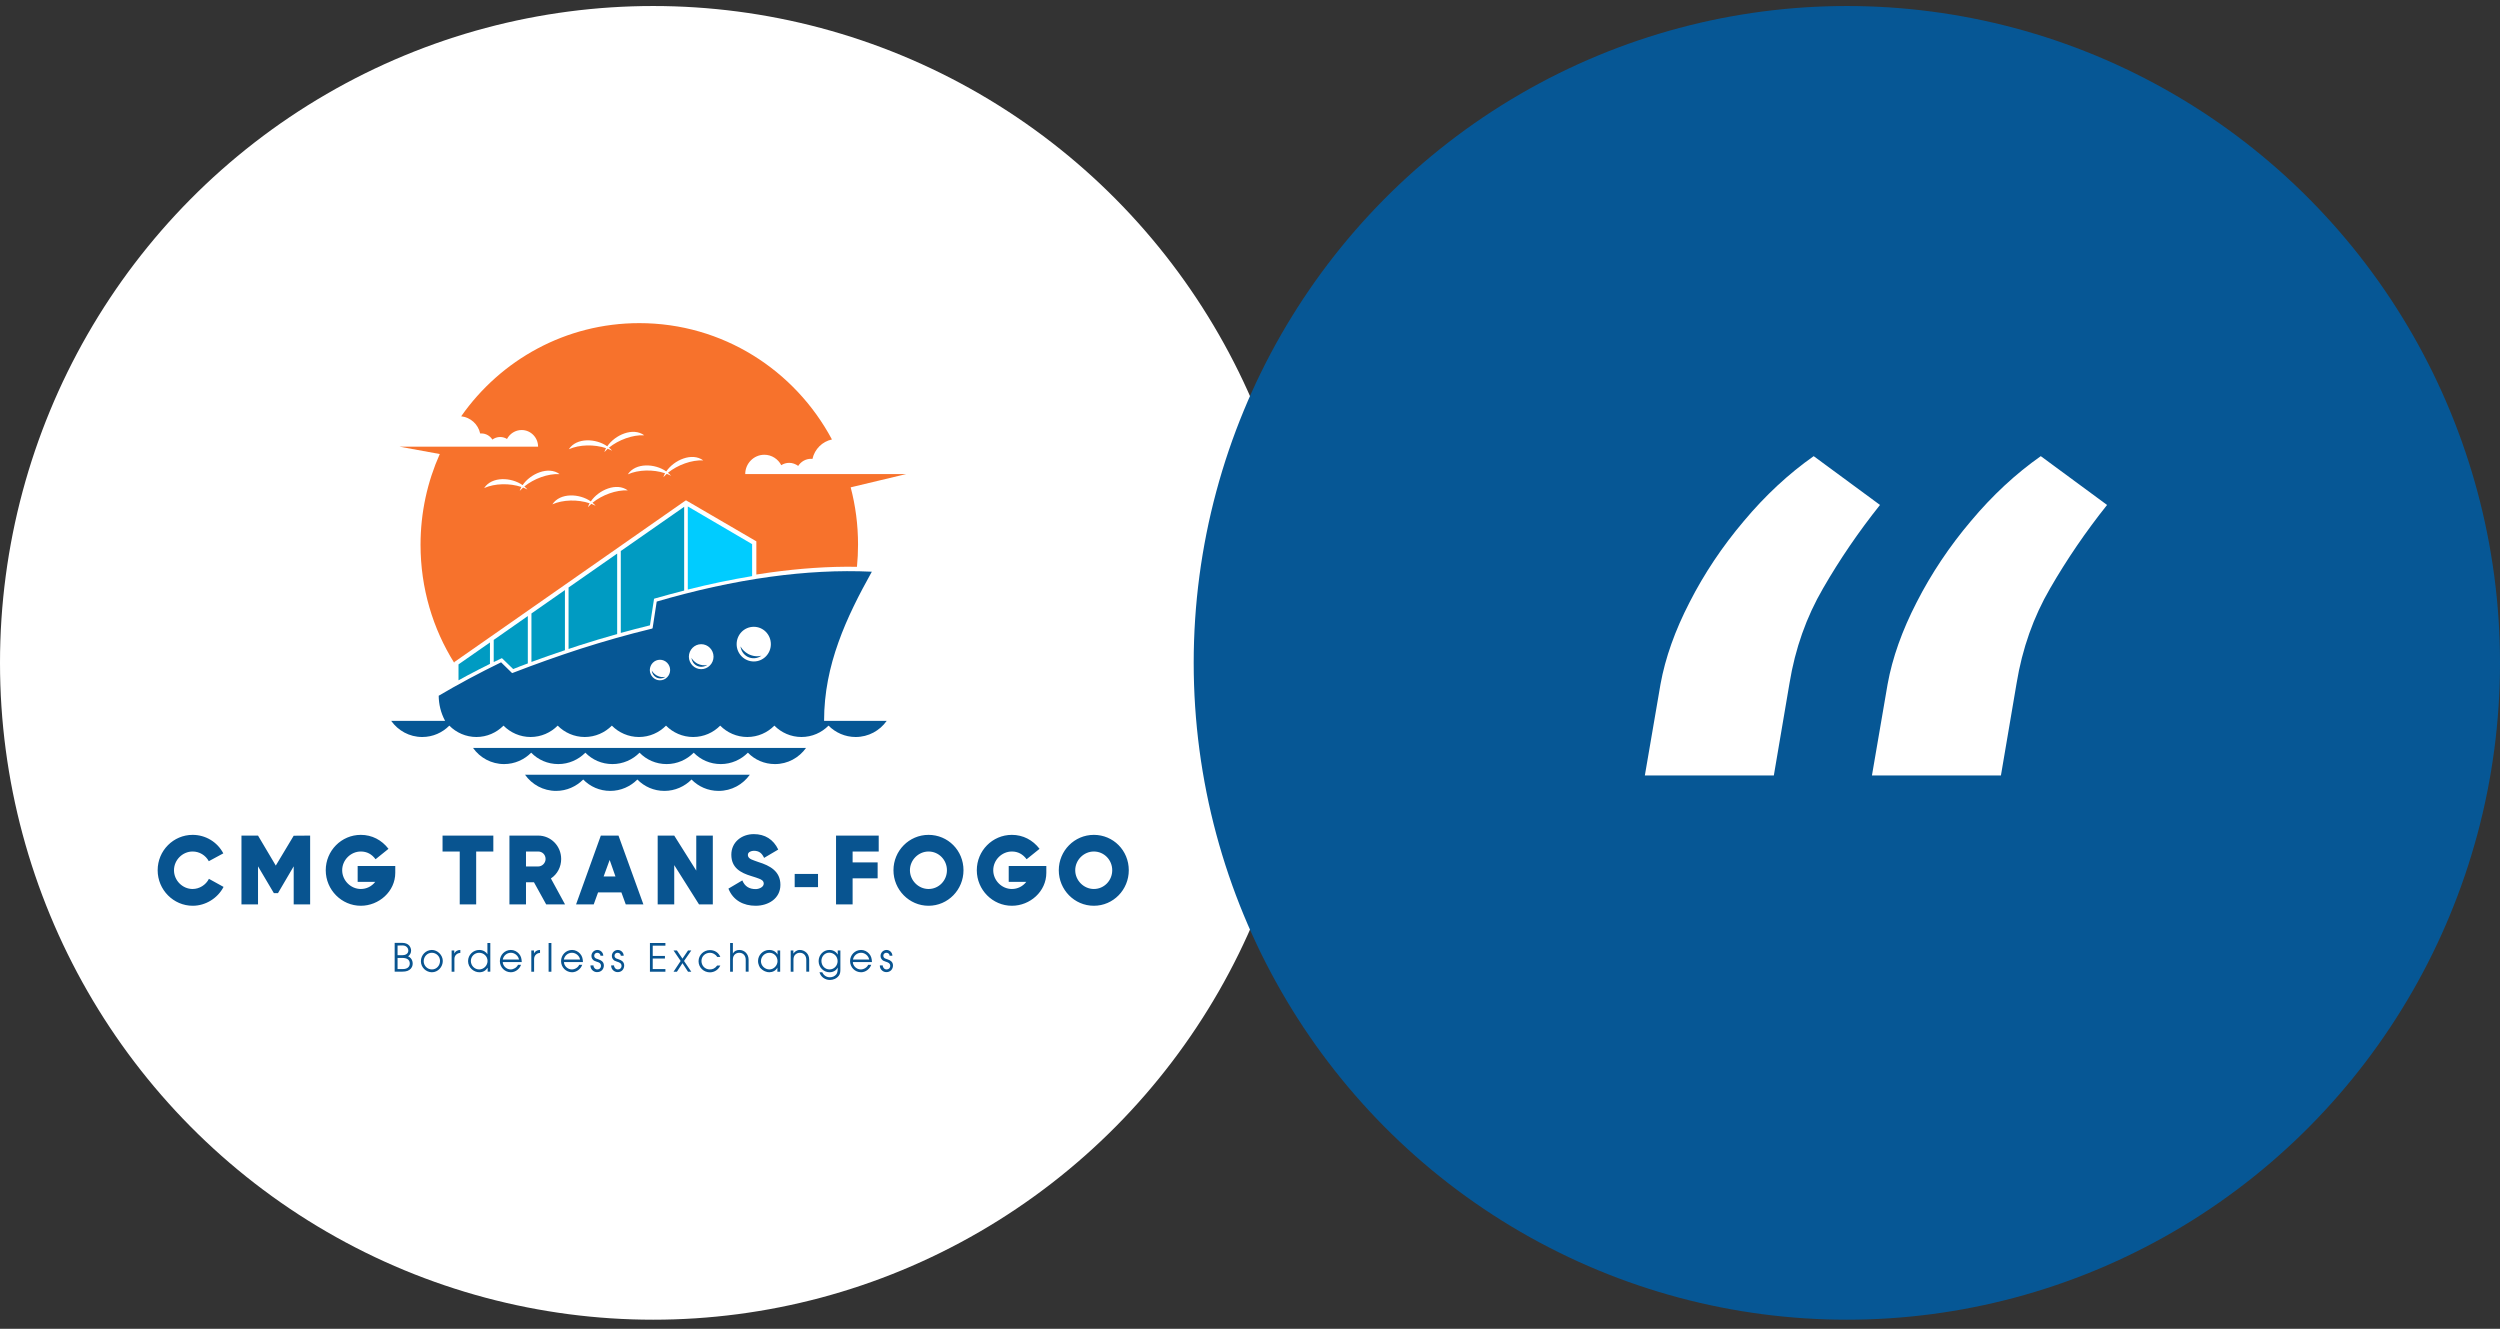 <svg width="111" height="59" viewBox="0 0 111 59" fill="none" xmlns="http://www.w3.org/2000/svg">
<rect x="0" y="0" width="111" height="59" fill="#333333" stroke="none"/>
<ellipse cx="29" cy="29.431" rx="29" ry="29.164" fill="white"/>
<path fill-rule="evenodd" clip-rule="evenodd" d="M29.303 29.293C29.55 29.293 29.754 29.499 29.754 29.749C29.754 30 29.55 30.206 29.303 30.206C29.056 30.206 28.852 30 28.852 29.749C28.857 29.494 29.056 29.293 29.303 29.293ZM31.134 28.602C31.434 28.602 31.681 28.852 31.681 29.157C31.681 29.461 31.434 29.711 31.134 29.711C30.833 29.711 30.586 29.461 30.586 29.157C30.586 28.852 30.833 28.602 31.134 28.602ZM33.469 27.83C33.888 27.83 34.226 28.173 34.226 28.602C34.226 29.026 33.888 29.369 33.469 29.369C33.05 29.369 32.707 29.026 32.707 28.602C32.707 28.173 33.045 27.83 33.469 27.83ZM29.544 30.049C29.426 30.136 29.271 30.146 29.137 30.076C29.018 30.01 28.949 29.896 28.938 29.771C28.986 29.858 29.061 29.934 29.163 29.994C29.287 30.065 29.432 30.081 29.544 30.049ZM31.402 29.521C31.268 29.619 31.085 29.635 30.93 29.554C30.796 29.483 30.715 29.347 30.699 29.206C30.753 29.304 30.844 29.396 30.957 29.461C31.107 29.537 31.268 29.559 31.402 29.521ZM33.807 29.113C33.63 29.244 33.389 29.266 33.185 29.157C33.008 29.059 32.9 28.885 32.879 28.7C32.949 28.831 33.067 28.95 33.222 29.037C33.421 29.14 33.63 29.162 33.807 29.113ZM28.299 34.398H33.292C32.981 34.833 32.481 35.116 31.907 35.116C31.434 35.116 31.01 34.925 30.704 34.61C30.398 34.92 29.969 35.116 29.502 35.116C29.029 35.116 28.605 34.925 28.299 34.61C27.993 34.92 27.563 35.116 27.096 35.116C26.624 35.116 26.2 34.925 25.894 34.61C25.588 34.92 25.158 35.116 24.691 35.116C24.122 35.116 23.617 34.833 23.311 34.398H28.299ZM25.98 33.207H35.789C35.477 33.642 34.978 33.925 34.409 33.925C33.936 33.925 33.512 33.735 33.206 33.419C32.9 33.729 32.471 33.925 32.004 33.925C31.531 33.925 31.107 33.735 30.801 33.419C30.495 33.729 30.065 33.925 29.598 33.925C29.126 33.925 28.702 33.735 28.396 33.419C28.09 33.729 27.66 33.925 27.193 33.925C26.72 33.925 26.296 33.735 25.99 33.419C25.684 33.729 25.255 33.925 24.788 33.925C24.315 33.925 23.891 33.735 23.585 33.419C23.279 33.729 22.849 33.925 22.382 33.925C21.813 33.925 21.308 33.642 21.002 33.207H25.98ZM28.943 27.912C27.843 28.178 26.785 28.483 25.765 28.809C24.745 29.14 23.757 29.494 22.785 29.869L22.737 29.885L22.248 29.407C21.754 29.646 21.282 29.891 20.82 30.136C20.353 30.386 19.902 30.641 19.478 30.891C19.483 31.261 19.564 31.636 19.762 32.006H17.368C17.679 32.441 18.178 32.723 18.747 32.723C19.22 32.723 19.644 32.528 19.95 32.218C20.256 32.528 20.686 32.723 21.153 32.723C21.62 32.723 22.049 32.528 22.355 32.218C22.662 32.528 23.091 32.723 23.558 32.723C24.025 32.723 24.455 32.528 24.761 32.218C25.067 32.528 25.496 32.723 25.963 32.723C26.43 32.723 26.86 32.528 27.166 32.218C27.472 32.528 27.902 32.723 28.369 32.723C28.841 32.723 29.265 32.528 29.571 32.218C29.877 32.528 30.307 32.723 30.774 32.723C31.247 32.723 31.671 32.528 31.977 32.218C32.283 32.528 32.712 32.723 33.179 32.723C33.652 32.723 34.076 32.528 34.382 32.218C34.688 32.528 35.118 32.723 35.585 32.723C36.057 32.723 36.481 32.528 36.787 32.218C37.093 32.528 37.523 32.723 37.99 32.723C38.559 32.723 39.064 32.441 39.37 32.006H36.589C36.589 30.755 36.836 29.608 37.228 28.515C37.614 27.428 38.146 26.395 38.709 25.384C37.244 25.313 35.73 25.4 34.216 25.607C32.514 25.84 30.812 26.226 29.158 26.71L28.975 27.895L28.943 27.912Z" fill="#065795"/>
<path fill-rule="evenodd" clip-rule="evenodd" d="M30.538 22.486V26.177C31.483 25.938 32.438 25.737 33.394 25.579V24.16L30.538 22.486Z" fill="#00CCFF"/>
<path fill-rule="evenodd" clip-rule="evenodd" d="M23.435 29.456V27.352L21.921 28.412V29.396C22.023 29.347 22.13 29.293 22.237 29.244L22.286 29.222L22.785 29.706C22.994 29.619 23.215 29.537 23.435 29.456ZM25.083 28.869V26.199L23.596 27.238V29.39C24.084 29.211 24.578 29.037 25.083 28.869ZM27.402 28.151V24.579L25.244 26.085V28.814C25.4 28.76 25.561 28.711 25.716 28.657C26.269 28.483 26.828 28.309 27.402 28.151ZM30.377 26.221V22.502L27.563 24.465V28.102C27.988 27.982 28.417 27.874 28.857 27.765L29.04 26.585L29.088 26.569C29.512 26.449 29.947 26.329 30.377 26.221ZM21.754 29.477V28.526L20.358 29.499V30.206C20.487 30.135 20.616 30.065 20.745 29.994C21.072 29.82 21.41 29.646 21.754 29.477Z" fill="#009BC2"/>
<path fill-rule="evenodd" clip-rule="evenodd" d="M28.385 14.347C32.084 14.347 35.295 16.434 36.938 19.512C36.508 19.604 36.17 19.941 36.073 20.376C36.052 20.376 36.03 20.371 36.009 20.371C35.773 20.371 35.563 20.496 35.44 20.686C35.327 20.605 35.187 20.55 35.042 20.55C34.913 20.55 34.79 20.588 34.688 20.654C34.548 20.382 34.264 20.191 33.936 20.191C33.469 20.191 33.088 20.577 33.088 21.05H40.229L37.77 21.638C37.984 22.448 38.097 23.301 38.097 24.177C38.097 24.514 38.081 24.84 38.049 25.166C36.766 25.144 35.483 25.242 34.21 25.416C34.001 25.444 33.791 25.476 33.582 25.509V24.035L30.57 22.279L30.457 22.214L30.35 22.285L21.727 28.309L20.17 29.396V29.434C19.22 27.917 18.672 26.118 18.672 24.188C18.672 22.752 18.978 21.387 19.526 20.159L17.738 19.832H23.891C23.891 19.425 23.563 19.093 23.161 19.093C22.881 19.093 22.634 19.256 22.511 19.49C22.425 19.436 22.318 19.403 22.205 19.403C22.076 19.403 21.958 19.447 21.861 19.517C21.759 19.354 21.577 19.245 21.373 19.245C21.357 19.245 21.335 19.245 21.319 19.245C21.233 18.838 20.89 18.528 20.476 18.484C22.232 15.978 25.12 14.347 28.385 14.347Z" fill="#F7722C"/>
<path fill-rule="evenodd" clip-rule="evenodd" d="M26.447 22.459C26.387 22.426 26.323 22.399 26.253 22.372C26.2 22.421 26.151 22.47 26.103 22.518C26.124 22.459 26.146 22.399 26.178 22.345C25.657 22.171 24.997 22.181 24.524 22.393C24.868 21.866 25.733 21.91 26.232 22.263C26.575 21.757 27.375 21.404 27.875 21.774C27.359 21.746 26.736 21.975 26.307 22.323C26.361 22.366 26.409 22.41 26.447 22.459ZM27.177 20.012C27.118 19.979 27.053 19.952 26.983 19.925C26.93 19.974 26.881 20.023 26.833 20.072C26.855 20.012 26.876 19.952 26.908 19.898C26.387 19.724 25.727 19.735 25.255 19.947C25.598 19.419 26.463 19.463 26.962 19.816C27.306 19.311 28.106 18.957 28.605 19.327C28.09 19.3 27.467 19.528 27.037 19.876C27.096 19.92 27.139 19.963 27.177 20.012ZM29.797 21.127C29.738 21.094 29.673 21.067 29.604 21.04C29.55 21.088 29.502 21.137 29.453 21.186C29.475 21.127 29.496 21.067 29.528 21.012C29.008 20.838 28.347 20.849 27.875 21.061C28.218 20.534 29.083 20.578 29.582 20.931C29.926 20.425 30.726 20.072 31.225 20.442C30.71 20.414 30.087 20.643 29.657 20.991C29.711 21.034 29.754 21.078 29.797 21.127ZM23.418 21.735C23.359 21.703 23.295 21.676 23.225 21.648C23.172 21.698 23.123 21.746 23.075 21.795C23.096 21.735 23.118 21.676 23.15 21.621C22.629 21.447 21.969 21.458 21.496 21.67C21.84 21.143 22.704 21.186 23.204 21.54C23.547 21.034 24.347 20.681 24.847 21.05C24.331 21.023 23.708 21.252 23.279 21.6C23.332 21.643 23.381 21.687 23.418 21.735Z" fill="white"/>
<path d="M47.74 38.639C47.74 38.182 48.121 37.807 48.567 37.807C49.023 37.807 49.383 38.182 49.383 38.639C49.383 39.096 49.023 39.471 48.567 39.471C48.116 39.471 47.74 39.09 47.74 38.639ZM48.567 40.216C49.431 40.216 50.118 39.504 50.118 38.639C50.118 37.758 49.426 37.068 48.567 37.068C47.703 37.068 47.01 37.775 47.01 38.639C47.01 39.504 47.703 40.216 48.567 40.216ZM46.457 38.753V38.449H44.787V39.156H45.566C45.41 39.357 45.179 39.471 44.927 39.471C44.476 39.471 44.1 39.09 44.1 38.639C44.1 38.182 44.481 37.807 44.927 37.807C45.2 37.807 45.415 37.927 45.582 38.15L46.156 37.688C45.856 37.296 45.421 37.068 44.927 37.068C44.062 37.068 43.37 37.775 43.37 38.639C43.37 39.509 44.073 40.216 44.927 40.216C45.732 40.216 46.457 39.585 46.457 38.753ZM40.401 38.639C40.401 38.182 40.782 37.807 41.227 37.807C41.684 37.807 42.044 38.182 42.044 38.639C42.044 39.096 41.684 39.471 41.227 39.471C40.776 39.471 40.401 39.09 40.401 38.639ZM41.227 40.216C42.092 40.216 42.779 39.504 42.779 38.639C42.779 37.758 42.087 37.068 41.227 37.068C40.363 37.068 39.67 37.775 39.67 38.639C39.67 39.504 40.368 40.216 41.227 40.216ZM39.015 37.807V37.1H37.12V40.156H37.856V38.998H38.967V38.291H37.856V37.807H39.015ZM35.284 39.389H36.32V38.802H35.284V39.389ZM33.55 40.216C34.108 40.216 34.65 39.9 34.65 39.286C34.65 38.682 34.183 38.432 33.673 38.275C33.539 38.231 33.437 38.188 33.367 38.161C33.276 38.117 33.206 38.068 33.206 37.954C33.206 37.824 33.367 37.775 33.469 37.775C33.706 37.775 33.829 37.883 33.926 38.09L34.554 37.72C34.339 37.269 33.963 37.035 33.469 37.035C32.932 37.035 32.471 37.389 32.471 37.949C32.471 38.525 32.873 38.753 33.367 38.9C33.523 38.944 33.63 38.987 33.706 39.014C33.807 39.052 33.91 39.107 33.91 39.232C33.91 39.395 33.689 39.476 33.555 39.476C33.271 39.476 33.072 39.362 32.959 39.09L32.342 39.455C32.551 39.982 33.018 40.216 33.55 40.216ZM30.914 37.1V38.655L29.936 37.1H29.201V40.156H29.936V38.411L31.037 40.156H31.649V37.1H30.914ZM26.801 38.916L27.069 38.182L27.327 38.916H26.801ZM27.784 40.156H28.567L27.461 37.1H26.677L25.577 40.156H26.361L26.554 39.623H27.59L27.784 40.156ZM23.354 38.465V37.807H23.896C24.079 37.807 24.224 37.949 24.224 38.139C24.224 38.318 24.073 38.471 23.896 38.471H23.354V38.465ZM23.708 39.172L24.251 40.156H25.088L24.46 39.003C24.75 38.813 24.916 38.487 24.916 38.139C24.916 37.562 24.46 37.1 23.896 37.1H22.619V40.156H23.354V39.172H23.708ZM21.904 37.807V37.1H19.649V37.807H20.412V40.156H21.142V37.807H21.904ZM17.55 38.753V38.449H15.88V39.156H16.659C16.503 39.357 16.272 39.471 16.02 39.471C15.569 39.471 15.193 39.09 15.193 38.639C15.193 38.182 15.574 37.807 16.02 37.807C16.294 37.807 16.509 37.927 16.675 38.15L17.249 37.688C16.949 37.296 16.514 37.068 16.02 37.068C15.155 37.068 14.463 37.775 14.463 38.639C14.463 39.509 15.166 40.216 16.02 40.216C16.82 40.216 17.55 39.585 17.55 38.753ZM13.04 37.106L12.245 38.432L11.456 37.1H10.721V40.156H11.456V38.465L12.16 39.656H12.342L13.04 38.465V40.156H13.77V37.1L13.04 37.106ZM7 38.639C7 39.509 7.703 40.216 8.557 40.216C9.126 40.216 9.663 39.884 9.926 39.379L9.276 39.02C9.142 39.291 8.852 39.471 8.552 39.471C8.101 39.471 7.725 39.09 7.725 38.639C7.725 38.182 8.106 37.807 8.552 37.807C8.852 37.807 9.126 37.97 9.271 38.237L9.915 37.889C9.647 37.378 9.121 37.068 8.552 37.068C7.703 37.068 7 37.764 7 38.639Z" fill="#085490"/>
<path d="M39.649 42.863C39.649 42.771 39.606 42.689 39.504 42.635C39.44 42.602 39.375 42.586 39.305 42.559C39.252 42.537 39.219 42.488 39.219 42.434C39.219 42.352 39.284 42.303 39.354 42.303C39.434 42.303 39.499 42.358 39.499 42.434H39.622C39.622 42.298 39.504 42.178 39.364 42.178C39.214 42.178 39.096 42.298 39.096 42.444C39.096 42.542 39.15 42.608 39.209 42.651C39.252 42.678 39.37 42.711 39.397 42.722C39.515 42.765 39.526 42.841 39.526 42.885C39.526 42.983 39.456 43.043 39.364 43.043C39.268 43.043 39.193 42.961 39.193 42.863H39.069C39.069 42.869 39.064 42.874 39.064 42.874C39.064 43.043 39.209 43.162 39.348 43.162C39.526 43.168 39.649 43.037 39.649 42.863ZM38.591 42.602H37.872C37.904 42.434 38.049 42.303 38.232 42.303C38.403 42.303 38.559 42.434 38.591 42.602ZM38.715 42.716C38.709 42.581 38.688 42.455 38.591 42.347C38.5 42.243 38.371 42.178 38.232 42.178C37.958 42.178 37.743 42.401 37.743 42.673C37.743 42.95 37.963 43.168 38.232 43.168C38.43 43.168 38.618 43.026 38.683 42.836H38.548C38.495 42.961 38.35 43.043 38.215 43.043C38.028 43.043 37.867 42.88 37.867 42.716H38.715ZM37.19 42.673C37.19 42.863 37.045 43.043 36.83 43.043C36.632 43.043 36.471 42.885 36.471 42.662C36.471 42.472 36.615 42.298 36.819 42.298C37.029 42.303 37.19 42.466 37.19 42.673ZM37.313 43.043V42.2H37.195V42.385C37.152 42.309 37.045 42.178 36.825 42.178C36.546 42.178 36.347 42.412 36.347 42.673C36.347 42.956 36.573 43.168 36.83 43.168C37.018 43.168 37.147 43.064 37.195 42.956V42.999C37.195 43.108 37.179 43.195 37.136 43.255C37.066 43.347 36.959 43.391 36.846 43.391C36.696 43.391 36.573 43.309 36.508 43.168H36.385C36.444 43.38 36.637 43.51 36.846 43.51C36.986 43.51 37.142 43.456 37.244 43.32C37.303 43.244 37.313 43.151 37.313 43.043ZM35.928 43.146V42.613C35.928 42.483 35.885 42.374 35.805 42.298C35.73 42.227 35.628 42.178 35.515 42.178C35.37 42.178 35.284 42.26 35.225 42.341V42.2H35.107V43.146H35.23V42.613C35.23 42.51 35.257 42.434 35.311 42.385C35.364 42.336 35.429 42.303 35.51 42.303C35.692 42.303 35.799 42.434 35.799 42.618V43.141H35.928V43.146ZM34.522 42.673C34.522 42.863 34.361 43.043 34.162 43.043C33.963 43.043 33.786 42.88 33.786 42.678C33.786 42.472 33.953 42.303 34.162 42.303C34.366 42.303 34.522 42.466 34.522 42.673ZM34.64 43.146V42.2H34.522V42.385C34.516 42.374 34.43 42.178 34.157 42.178C33.872 42.178 33.657 42.407 33.657 42.667C33.657 42.831 33.738 42.945 33.743 42.961C33.888 43.124 34.044 43.168 34.157 43.168C34.301 43.168 34.452 43.097 34.516 42.961V43.146H34.64ZM33.238 43.146V42.613C33.238 42.358 33.056 42.178 32.825 42.178C32.702 42.178 32.594 42.233 32.54 42.336V41.868H32.417V43.146H32.54V42.597C32.54 42.396 32.685 42.303 32.82 42.303C32.991 42.303 33.11 42.423 33.11 42.618V43.141H33.238V43.146ZM31.982 42.869H31.843C31.746 42.999 31.644 43.043 31.515 43.043C31.295 43.043 31.145 42.869 31.145 42.667C31.145 42.455 31.316 42.303 31.526 42.303C31.639 42.303 31.773 42.368 31.843 42.488H31.982C31.907 42.292 31.724 42.184 31.52 42.184C31.247 42.184 31.016 42.401 31.016 42.678C31.016 42.956 31.241 43.173 31.526 43.173C31.73 43.168 31.901 43.048 31.982 42.869ZM30.694 43.146L30.371 42.667L30.694 42.2H30.549L30.302 42.564L30.055 42.2H29.904L30.221 42.667L29.904 43.146H30.055L30.302 42.765L30.549 43.146H30.694ZM29.544 43.146V43.026H28.981V42.559H29.523V42.444H28.981V41.988H29.544V41.868H28.857V43.146H29.544ZM27.714 42.863C27.714 42.771 27.671 42.689 27.569 42.635C27.504 42.602 27.44 42.586 27.37 42.559C27.316 42.537 27.284 42.488 27.284 42.434C27.284 42.352 27.349 42.303 27.418 42.303C27.499 42.303 27.563 42.358 27.563 42.434H27.692C27.692 42.298 27.574 42.178 27.434 42.178C27.284 42.178 27.166 42.298 27.166 42.444C27.166 42.542 27.22 42.608 27.279 42.651C27.322 42.678 27.44 42.711 27.467 42.722C27.585 42.765 27.596 42.841 27.596 42.885C27.596 42.983 27.526 43.043 27.434 43.043C27.338 43.043 27.263 42.961 27.263 42.863H27.139C27.139 42.869 27.134 42.874 27.134 42.874C27.134 43.043 27.279 43.162 27.418 43.162C27.596 43.168 27.714 43.037 27.714 42.863ZM26.812 42.863C26.812 42.771 26.769 42.689 26.667 42.635C26.602 42.602 26.538 42.586 26.468 42.559C26.414 42.537 26.382 42.488 26.382 42.434C26.382 42.352 26.447 42.303 26.516 42.303C26.597 42.303 26.661 42.358 26.661 42.434H26.785C26.785 42.298 26.667 42.178 26.527 42.178C26.377 42.178 26.259 42.298 26.259 42.444C26.259 42.542 26.312 42.608 26.371 42.651C26.414 42.678 26.532 42.711 26.559 42.722C26.677 42.765 26.683 42.841 26.683 42.885C26.683 42.983 26.613 43.043 26.522 43.043C26.425 43.043 26.35 42.961 26.35 42.863H26.221C26.221 42.869 26.216 42.874 26.216 42.874C26.216 43.043 26.361 43.162 26.5 43.162C26.688 43.168 26.812 43.037 26.812 42.863ZM25.754 42.602H25.035C25.067 42.434 25.212 42.303 25.394 42.303C25.566 42.303 25.727 42.434 25.754 42.602ZM25.883 42.716C25.878 42.581 25.856 42.455 25.759 42.347C25.668 42.243 25.539 42.178 25.4 42.178C25.126 42.178 24.911 42.401 24.911 42.673C24.911 42.95 25.131 43.168 25.4 43.168C25.598 43.168 25.786 43.026 25.851 42.836H25.716C25.668 42.961 25.518 43.043 25.389 43.043C25.201 43.043 25.04 42.88 25.04 42.716H25.883ZM24.482 43.146V41.868H24.358V43.146H24.482ZM23.977 42.309V42.178C23.843 42.178 23.751 42.243 23.708 42.336V42.2H23.59V43.146H23.714V42.575C23.719 42.417 23.837 42.314 23.977 42.309ZM23.043 42.602H22.323C22.355 42.434 22.5 42.303 22.683 42.303C22.855 42.303 23.01 42.434 23.043 42.602ZM23.166 42.716C23.161 42.581 23.139 42.455 23.043 42.347C22.951 42.243 22.823 42.178 22.683 42.178C22.409 42.178 22.194 42.401 22.194 42.673C22.194 42.95 22.415 43.168 22.683 43.168C22.882 43.168 23.07 43.026 23.134 42.836H23C22.946 42.961 22.801 43.043 22.672 43.043C22.484 43.043 22.323 42.88 22.323 42.716H23.166ZM21.647 42.667C21.647 42.869 21.48 43.043 21.276 43.043C21.067 43.043 20.906 42.869 20.906 42.667C20.906 42.466 21.072 42.303 21.271 42.303C21.48 42.303 21.647 42.461 21.647 42.667ZM21.77 43.146V41.868H21.641V42.368C21.593 42.276 21.459 42.178 21.282 42.178C21.008 42.178 20.782 42.396 20.782 42.673C20.782 42.961 21.035 43.168 21.282 43.168C21.47 43.168 21.566 43.086 21.652 42.967V43.141H21.77V43.146ZM20.439 42.309V42.178C20.305 42.178 20.213 42.243 20.17 42.336V42.2H20.052V43.146H20.176V42.575C20.176 42.417 20.299 42.314 20.439 42.309ZM19.537 42.662C19.537 42.874 19.381 43.043 19.177 43.043C18.978 43.043 18.812 42.88 18.812 42.678C18.812 42.477 18.968 42.303 19.172 42.303C19.37 42.303 19.537 42.461 19.537 42.662ZM19.66 42.667C19.66 42.407 19.429 42.178 19.177 42.178C18.909 42.178 18.688 42.401 18.688 42.678C18.688 42.956 18.919 43.168 19.177 43.168C19.451 43.168 19.66 42.928 19.66 42.667ZM18.194 42.782C18.194 42.945 18.06 43.026 17.894 43.026H17.652V42.532H17.862C18.039 42.532 18.194 42.591 18.194 42.782ZM18.13 42.2C18.13 42.363 17.985 42.412 17.851 42.412H17.652V41.982C17.717 41.982 17.813 41.977 17.878 41.977C18.071 41.982 18.13 42.129 18.13 42.2ZM18.323 42.782C18.323 42.64 18.248 42.515 18.119 42.461C18.2 42.407 18.253 42.314 18.253 42.205C18.253 42.118 18.216 42.042 18.168 41.982C18.103 41.906 17.99 41.863 17.856 41.863H17.523V43.141H17.867C18.039 43.141 18.157 43.102 18.243 43.005C18.297 42.934 18.323 42.874 18.323 42.782Z" fill="#085490"/>
<ellipse cx="82" cy="29.431" rx="29" ry="29.164" fill="#065795"/>
<path d="M73.031 34.432L73.727 30.375C73.939 29.208 74.37 27.995 75.02 26.736C75.669 25.463 76.472 24.263 77.426 23.136C78.381 21.996 79.415 21.035 80.528 20.253L83.472 22.42C82.53 23.6 81.688 24.833 80.946 26.119C80.204 27.392 79.706 28.797 79.454 30.335L78.758 34.432H73.031ZM83.114 34.432L83.81 30.375C84.022 29.208 84.453 27.995 85.102 26.736C85.752 25.463 86.554 24.263 87.508 23.136C88.463 21.996 89.497 21.035 90.611 20.253L93.554 22.42C92.613 23.6 91.771 24.833 91.028 26.119C90.286 27.392 89.789 28.797 89.537 30.335L88.841 34.432H83.114Z" fill="white"/>
</svg>
